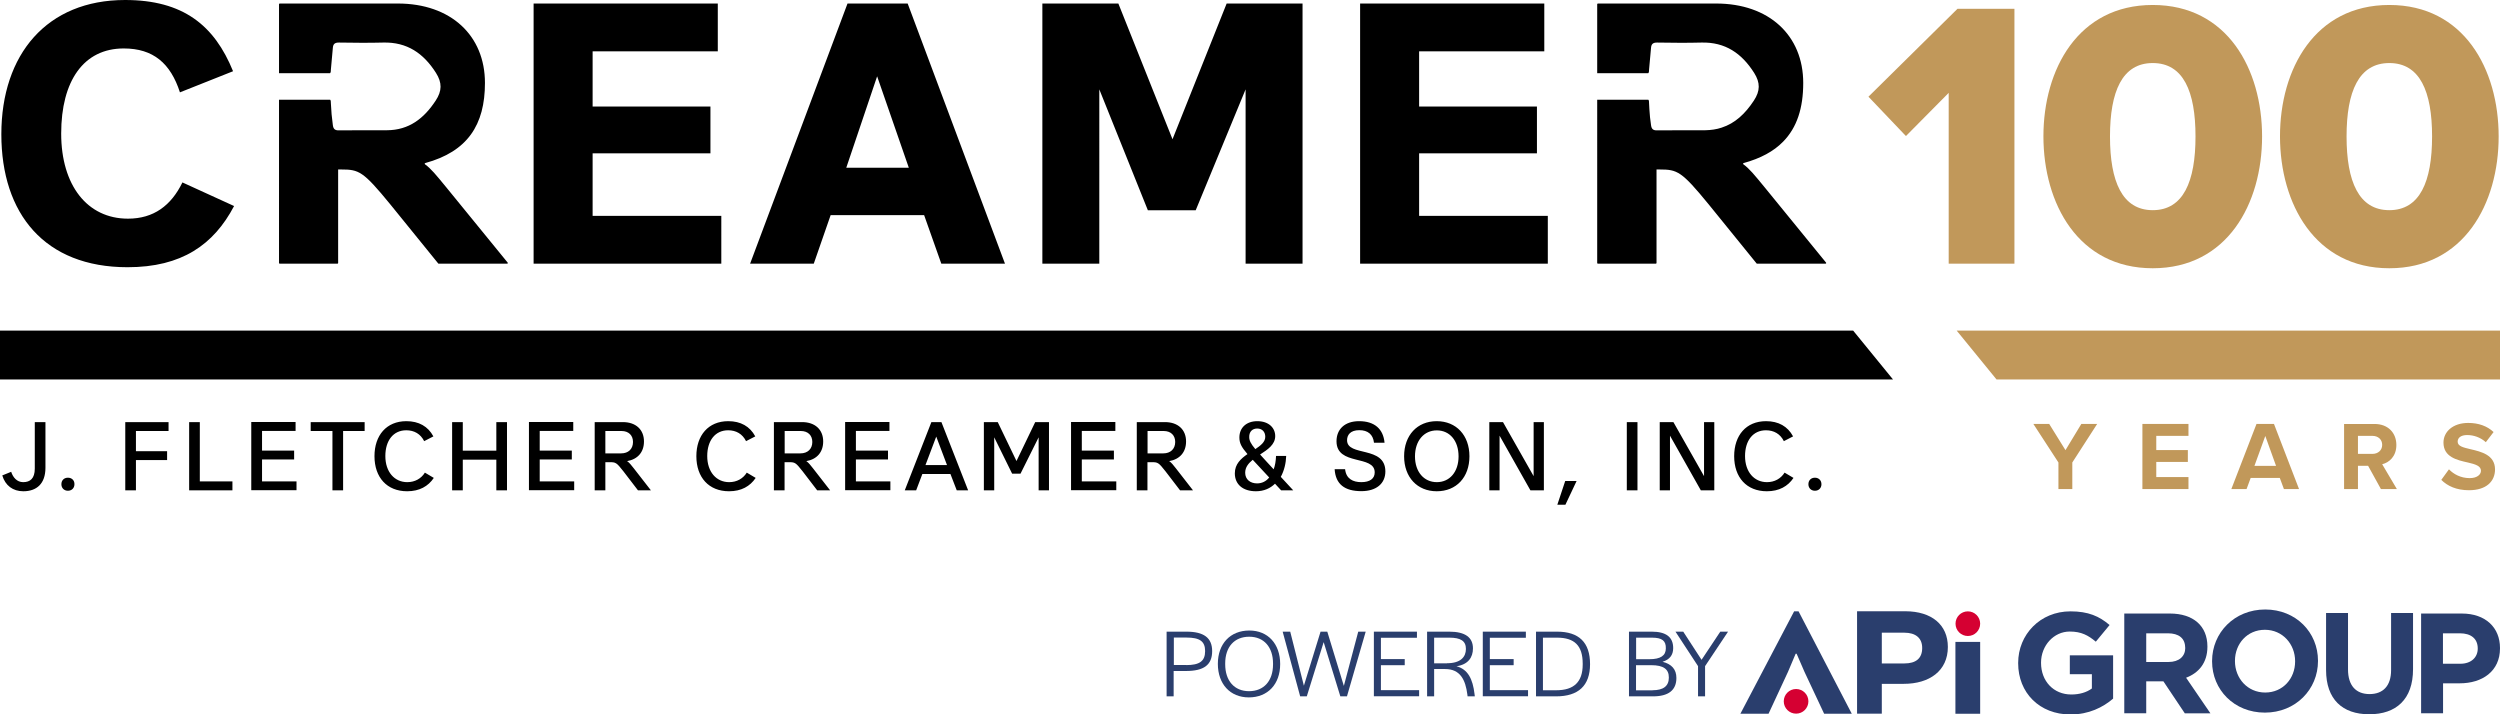 <?xml version="1.0" encoding="UTF-8"?>
<svg xmlns="http://www.w3.org/2000/svg" xmlns:xlink="http://www.w3.org/1999/xlink" version="1.1" preserveAspectRatio="xMinYMin" x="0px" y="0px" viewBox="0 0 241.47 69.01" xml:space="preserve">
<style type="text/css">
	.st0{fill:#C1985A;}
	.st1{fill:#2A3E6D;}
	.st2{fill:#D50032;}
</style>
<path d="M12.32,25.81c5.23,0,8.32-2.17,10.29-5.91l-4.99-2.28c-1.09,2.24-2.78,3.5-5.26,3.5c-3.94,0-6.45-3.23-6.45-8.22  c0-5.09,2.17-8.22,6.04-8.22c2.85,0,4.52,1.43,5.43,4.24l5.13-2.04C20.71,2.45,17.69,0,12.08,0C4.54,0,0.13,5.23,0.13,12.97  C0.13,20.65,4.31,25.81,12.32,25.81z M69.67,20.85H57.24v-6.04h11.38v-4.52H57.24V4.96h12.09V0.34H51.54v25.13h18.13V20.85z   M80.23,20.78h9.03l1.66,4.69h6.15L87.67,0.34h-5.81l-9.41,25.13h6.15L80.23,20.78z M84.72,7.37l3.06,8.83h-6.04L84.72,7.37z   M106.18,8.63l4.69,11.68h4.62l4.82-11.68v16.84h5.5V0.34h-7.33l-5.23,13.11l-5.23-13.11h-7.34v25.13h5.5V8.63z M149.5,20.85h-12.43  v-6.04h11.38v-4.52h-11.38V4.96h5.07h7.02V0.34h-16.8h-0.99v25.13h18.13V20.85z M32.59,25.47c0.04,0,0.07-0.03,0.07-0.07v-9.03h0.31  c1.7,0,2.11,0.17,4.72,3.36l4.63,5.71c0.01,0.02,0.03,0.03,0.05,0.03h6.61c0.06,0,0.09-0.07,0.05-0.11l-5.92-7.26  c-1.02-1.24-1.47-1.8-2.06-2.23c-0.05-0.03-0.03-0.11,0.02-0.12c4.08-1.11,5.77-3.68,5.77-7.74c0-4.58-3.29-7.67-8.42-7.67H27.02  c-0.04,0-0.07,0.03-0.07,0.07v6.66h4.93c0.09-0.08,0.07-0.24,0.08-0.36c0.07-0.7,0.13-1.4,0.19-2.1c0.03-0.36,0.19-0.5,0.58-0.5  c1.43,0.02,2.85,0.04,4.28,0c2.31-0.06,3.9,1.04,5.1,2.93c0.6,0.95,0.59,1.74-0.03,2.68c-1.13,1.72-2.57,2.85-4.71,2.86  c-1.55,0.01-3.09-0.01-4.64,0.01c-0.39,0.01-0.53-0.14-0.58-0.5c-0.1-0.7-0.16-1.4-0.19-2.1c-0.01-0.12,0.01-0.28-0.07-0.36h-4.94  V25.4c0,0.04,0.03,0.07,0.07,0.07H32.59z M3.36,45.26c0,0.96-0.45,1.31-1.12,1.31c-0.61,0-0.99-0.47-1.16-1l-0.86,0.35  c0.29,0.98,1.03,1.53,2.03,1.53c1.28,0,2.14-0.72,2.14-2.27v-4.41H3.36V45.26z M6.56,46.14c-0.37,0-0.63,0.25-0.63,0.63  c0,0.37,0.26,0.63,0.63,0.63c0.37,0,0.63-0.26,0.63-0.63C7.2,46.39,6.93,46.14,6.56,46.14z M12.1,47.36h1.03v-2.92h3.01v-0.86h-3.01  v-1.95h3.15v-0.86H12.1V47.36z M19.3,40.77h-1.03v6.59h4.18V46.5H19.3V40.77z M25.31,44.38h3.1v-0.86h-3.1v-1.9h3.24v-0.86h-4.28  v6.59h4.37V46.5h-3.33V44.38z M30.02,41.63h2.09v5.73h1.03v-5.73h2.08v-0.86h-5.21V41.63z M39.34,46.57c-1.24,0-2.12-0.99-2.12-2.52  c0-1.5,0.77-2.49,2.02-2.49c0.77,0,1.38,0.35,1.73,1.05l0.89-0.46c-0.52-0.97-1.41-1.47-2.61-1.47c-1.92,0-3.08,1.37-3.08,3.38  c0,2.05,1.2,3.39,3.16,3.39c1.18,0,2.03-0.48,2.57-1.29l-0.86-0.51C40.68,46.23,40.07,46.57,39.34,46.57z M47.94,43.53H44.7v-2.76  h-1.03v6.59h1.03V44.4h3.24v2.96h1.03v-6.59h-1.03V43.53z M52.13,44.38h3.1v-0.86h-3.1v-1.9h3.24v-0.86h-4.28v6.59h4.37V46.5h-3.33  V44.38z M60.57,44.54c1.03-0.18,1.63-0.87,1.63-1.9c0-1.15-0.79-1.87-2.04-1.87h-2.72v6.59h1.03v-2.72h0.39  c0.62,0,0.68,0.03,1.35,0.88l1.41,1.84h1.25l-1.65-2.12C60.98,44.94,60.79,44.68,60.57,44.54z M60,43.79h-1.53v-2.16h1.56  c0.7,0,1.11,0.43,1.11,1.06C61.14,43.37,60.69,43.79,60,43.79z M70.43,46.57c-1.24,0-2.12-0.99-2.12-2.52c0-1.5,0.77-2.49,2.02-2.49  c0.77,0,1.38,0.35,1.73,1.05l0.89-0.46c-0.52-0.97-1.41-1.47-2.61-1.47c-1.92,0-3.08,1.37-3.08,3.38c0,2.05,1.2,3.39,3.16,3.39  c1.18,0,2.03-0.48,2.57-1.29l-0.86-0.51C71.77,46.23,71.16,46.57,70.43,46.57z M77.88,44.54c1.03-0.18,1.63-0.87,1.63-1.9  c0-1.15-0.79-1.87-2.04-1.87h-2.72v6.59h1.03v-2.72h0.39c0.62,0,0.68,0.03,1.35,0.88l1.41,1.84h1.25l-1.65-2.12  C78.29,44.94,78.1,44.68,77.88,44.54z M77.32,43.79h-1.53v-2.16h1.56c0.7,0,1.11,0.43,1.11,1.06C78.46,43.37,78,43.79,77.32,43.79z   M82.67,44.38h3.1v-0.86h-3.1v-1.9h3.24v-0.86h-4.28v6.59H86V46.5h-3.33V44.38z M89.96,40.77l-2.57,6.59h1.1l0.6-1.58h2.71  l0.61,1.58h1.1l-2.58-6.59H89.96z M89.39,44.92l1.04-2.75l1.04,2.75H89.39z M98.18,44.53l-1.81-3.76h-1.34v6.59h1v-5.12l1.73,3.51  h0.81l1.75-3.51v5.12h1v-6.59h-1.33L98.18,44.53z M104.49,44.38h3.1v-0.86h-3.1v-1.9h3.24v-0.86h-4.28v6.59h4.37V46.5h-3.33V44.38z   M112.93,44.54c1.03-0.18,1.63-0.87,1.63-1.9c0-1.15-0.79-1.87-2.04-1.87h-2.72v6.59h1.03v-2.72h0.39c0.62,0,0.68,0.03,1.35,0.88  l1.41,1.84h1.25l-1.65-2.12C113.34,44.94,113.15,44.68,112.93,44.54z M112.37,43.79h-1.53v-2.16h1.56c0.7,0,1.11,0.43,1.11,1.06  C113.51,43.37,113.05,43.79,112.37,43.79z M124.23,44.04h-0.98c-0.02,0.49-0.09,0.93-0.23,1.29c-0.37-0.41-1.1-1.18-1.31-1.43  c0.74-0.48,1.46-0.96,1.46-1.78c0-0.79-0.62-1.44-1.73-1.44c-1.06,0-1.73,0.64-1.73,1.57c0,0.54,0.18,0.91,0.78,1.61  c-0.63,0.44-1.22,0.96-1.22,1.86c0,1.06,0.77,1.73,2.04,1.73c0.78,0,1.39-0.29,1.84-0.73l0.59,0.64h1.17  c-0.21-0.24-1.02-1.1-1.2-1.3C124.04,45.45,124.21,44.73,124.23,44.04z M121.43,41.39c0.49,0,0.78,0.33,0.78,0.8  c0,0.5-0.44,0.84-0.96,1.19c-0.45-0.54-0.59-0.83-0.59-1.17C120.65,41.7,120.96,41.39,121.43,41.39z M121.42,46.69  c-0.66,0-1.15-0.38-1.15-1.03c0-0.54,0.32-0.91,0.73-1.25c0.37,0.41,0.94,1.01,1.59,1.71C122.29,46.49,121.89,46.69,121.42,46.69z   M130.11,42.52c0-0.5,0.31-0.97,1.18-0.97c0.83,0,1.33,0.41,1.42,1.21h1.02c-0.12-1.31-0.95-2.08-2.46-2.08  c-1.38,0-2.18,0.78-2.18,1.94c0,2.41,3.69,1.28,3.69,3.01c0,0.61-0.48,0.94-1.29,0.94c-0.81,0-1.47-0.32-1.57-1.25h-1.01  c0.09,1.45,0.97,2.12,2.58,2.12c1.43,0,2.32-0.72,2.32-1.91C133.8,43.02,130.11,44.14,130.11,42.52z M138.77,40.68  c-1.89,0-3.15,1.37-3.15,3.39c0,2.02,1.27,3.38,3.15,3.38c1.9,0,3.16-1.35,3.16-3.38C141.93,42.05,140.66,40.68,138.77,40.68z   M138.78,46.57c-1.24,0-2.11-0.99-2.11-2.49c0-1.51,0.87-2.51,2.11-2.51c1.25,0,2.1,1,2.1,2.51  C140.88,45.58,140.02,46.57,138.78,46.57z M148.13,45.99l-2.96-5.22h-1.32v6.59h0.99v-5.28l2.98,5.28h1.3v-6.59h-0.99V45.99z   M150.42,48.75h0.78l1.08-2.29h-1.1L150.42,48.75z M157.13,47.36h1.03v-6.59h-1.03V47.36z M164.59,45.99l-2.96-5.22h-1.32v6.59h0.99  v-5.28l2.98,5.28h1.3v-6.59h-0.99V45.99z M170.67,46.57c-1.24,0-2.12-0.99-2.12-2.52c0-1.5,0.77-2.49,2.02-2.49  c0.77,0,1.38,0.35,1.73,1.05l0.89-0.46c-0.52-0.97-1.41-1.47-2.61-1.47c-1.92,0-3.08,1.37-3.08,3.38c0,2.05,1.2,3.39,3.16,3.39  c1.18,0,2.03-0.48,2.57-1.29l-0.86-0.51C172.01,46.23,171.4,46.57,170.67,46.57z M175.3,46.14c-0.37,0-0.63,0.25-0.63,0.63  c0,0.37,0.26,0.63,0.63,0.63c0.37,0,0.63-0.26,0.63-0.63C175.93,46.39,175.66,46.14,175.3,46.14z M178.99,31.93H0v4.72h182.84  L178.99,31.93z M159.93,25.47c0.04,0,0.07-0.03,0.07-0.07v-9.03h0.31c1.7,0,2.11,0.17,4.72,3.36l4.63,5.71  c0.01,0.02,0.03,0.03,0.05,0.03h6.61c0.06,0,0.09-0.07,0.05-0.11l-5.92-7.26c-1.02-1.24-1.47-1.8-2.06-2.23  c-0.05-0.03-0.03-0.11,0.02-0.12c1.64-0.45,2.9-1.13,3.81-2.06c1.35-1.37,1.95-3.26,1.95-5.68c0-4.58-3.29-7.67-8.42-7.67h-11.41  c-0.04,0-0.07,0.03-0.07,0.07v6.66h4.93c0.09-0.08,0.07-0.24,0.08-0.36c0.07-0.7,0.13-1.4,0.19-2.1c0.03-0.36,0.19-0.5,0.58-0.5  c1.43,0.02,2.85,0.04,4.28,0c2.31-0.06,3.9,1.04,5.1,2.93c0.6,0.95,0.59,1.74-0.03,2.68c-0.83,1.26-1.81,2.19-3.12,2.61  c-0.48,0.16-1.01,0.24-1.59,0.25c-1.55,0.01-3.09-0.01-4.64,0.01c-0.39,0.01-0.53-0.14-0.58-0.5c-0.08-0.51-0.13-1.03-0.16-1.54  c-0.01-0.19-0.02-0.37-0.03-0.56c-0.01-0.12,0.01-0.28-0.07-0.36h-3.19h-1.75V25.4c0,0.04,0.03,0.07,0.07,0.07H159.93z"></path>
<path class="st0" d="M207.93,25.91c7.2,0,10.56-6.24,10.56-12.73c0-6.5-3.36-12.7-10.56-12.7c-7.2,0-10.56,6.2-10.56,12.7  C197.38,19.67,200.73,25.91,207.93,25.91z M207.93,6.09c2.95,0,4.13,2.73,4.13,7.09s-1.18,7.12-4.13,7.12  c-2.95,0-4.13-2.77-4.13-7.12S204.98,6.09,207.93,6.09z M230.78,25.91c7.2,0,10.56-6.24,10.56-12.73c0-6.5-3.36-12.7-10.56-12.7  c-7.2,0-10.56,6.2-10.56,12.7C220.23,19.67,223.59,25.91,230.78,25.91z M230.78,6.09c2.95,0,4.13,2.73,4.13,7.09  s-1.18,7.12-4.13,7.12c-2.95,0-4.13-2.77-4.13-7.12S227.83,6.09,230.78,6.09z M194.57,25.47V0.85h-5.5l-8.6,8.49l3.62,3.8l4.13-4.17  v16.5H194.57z M231.46,42.98c0-1.17-0.8-2.03-2.11-2.03h-2.94v6.29h1.34v-2.25h0.98l1.24,2.25h1.54l-1.42-2.4  C230.76,44.68,231.46,44.09,231.46,42.98z M229.15,43.84h-1.4V42.1h1.4c0.54,0,0.94,0.34,0.94,0.87  C230.09,43.5,229.68,43.84,229.15,43.84z M238.63,43.39c-0.73-0.17-1.25-0.3-1.25-0.73c0-0.38,0.32-0.64,0.92-0.64  c0.61,0,1.29,0.22,1.8,0.69l0.75-0.98c-0.62-0.58-1.45-0.88-2.45-0.88c-1.48,0-2.39,0.85-2.39,1.9c0,1.4,1.32,1.69,2.35,1.92  c0.73,0.17,1.27,0.33,1.27,0.8c0,0.36-0.36,0.71-1.09,0.71c-0.87,0-1.56-0.39-2-0.85l-0.74,1.02c0.59,0.59,1.46,1,2.67,1  c1.7,0,2.52-0.87,2.52-2.02C240.98,43.94,239.66,43.63,238.63,43.39z M206.93,47.24h4.45v-1.16h-3.11v-1.46h3.05v-1.15h-3.05V42.1  h3.11v-1.15h-4.45V47.24z M217.95,40.95l-2.43,6.29h1.47l0.4-1.08h2.81l0.4,1.08h1.46l-2.42-6.29H217.95z M217.75,45l1.05-2.89  l1.04,2.89H217.75z M199.5,43.48l-1.57-2.53h-1.53l2.42,3.72v2.57h1.34v-2.57l2.4-3.72h-1.53L199.5,43.48z M188.99,31.93l3.85,4.72  h48.63v-4.72H188.99z"></path>
<g>
	<g>
		<path class="st1" d="M188.14,62.49c0,2.32-1.8,3.56-4.25,3.56h-2.13v2.88h-2.39v-9.89h4.68    C186.56,59.05,188.14,60.33,188.14,62.49z M183.94,61.11h-2.18v2.97h2.19c1.1,0,1.71-0.49,1.71-1.48    C185.67,61.64,185.04,61.11,183.94,61.11z"></path>
	</g>
	<g>
		<path class="st1" d="M173.44,63.14l-0.74,1.75l-1.88,4.05h-2.72l5.19-9.89h0.43l5.14,9.89h-2.67l-1.9-4.05l-0.76-1.75H173.44z"></path>
	</g>
	<g>
		<path class="st1" d="M188.87,68.94V62h2.39v6.94H188.87z"></path>
	</g>
	<g>
		<circle class="st2" cx="190.07" cy="60.24" r="1.19"></circle>
	</g>
	<g>
		<circle class="st2" cx="173.48" cy="67.74" r="1.19"></circle>
	</g>
	<g>
		<path class="st1" d="M199.99,69.01c-3,0-5.06-2.1-5.06-4.95v-0.03c0-2.74,2.13-4.98,5.05-4.98c1.73,0,2.78,0.47,3.78,1.32    l-1.33,1.61c-0.74-0.62-1.4-0.98-2.52-0.98c-1.54,0-2.77,1.36-2.77,3v0.03c0,1.76,1.21,3.05,2.92,3.05c0.77,0,1.46-0.19,1.99-0.58    v-1.38h-2.13V63.3h4.18v4.18C203.12,68.32,201.75,69.01,199.99,69.01z"></path>
	</g>
	<g>
		<path class="st1" d="M211.02,68.89l-2.06-3.08h-1.66v3.08h-2.12v-9.63h4.4c2.27,0,3.63,1.2,3.63,3.18v0.03    c0,1.55-0.84,2.53-2.06,2.99l2.35,3.44H211.02z M211.06,62.55c0-0.91-0.63-1.38-1.66-1.38h-2.1v2.77h2.15    c1.03,0,1.62-0.55,1.62-1.36V62.55z"></path>
	</g>
	<g>
		<path class="st1" d="M218.76,68.83c-2.97,0-5.1-2.21-5.1-4.95v-0.03c0-2.74,2.16-4.98,5.13-4.98c2.97,0,5.1,2.21,5.1,4.95v0.03    C223.89,66.59,221.73,68.83,218.76,68.83z M221.68,63.86c0-1.65-1.21-3.03-2.92-3.03c-1.71,0-2.89,1.35-2.89,3v0.03    c0,1.65,1.21,3.03,2.92,3.03c1.71,0,2.89-1.35,2.89-3V63.86z"></path>
	</g>
	<g>
		<path class="st1" d="M228.84,68.99c-2.59,0-4.17-1.44-4.17-4.28v-5.5h2.12v5.45c0,1.57,0.78,2.38,2.08,2.38    c1.29,0,2.08-0.78,2.08-2.31v-5.52h2.12v5.43C233.07,67.56,231.43,68.99,228.84,68.99z"></path>
	</g>
	<g>
		<path class="st1" d="M237.58,66h-1.61v2.89h-2.12v-9.63h3.93c2.3,0,3.69,1.36,3.69,3.33v0.03C241.47,64.85,239.74,66,237.58,66z     M239.32,62.63c0-0.95-0.66-1.46-1.72-1.46h-1.64v2.94h1.68c1.06,0,1.68-0.63,1.68-1.46V62.63z"></path>
	</g>
	<g>
		<path class="st1" d="M112.69,61.01h1.9c1.68,0,2.49,0.59,2.49,1.88c0,1.34-0.81,1.92-2.53,1.92h-1.19v2.45h-0.68V61.01z     M114.57,64.24c1.28,0,1.83-0.37,1.83-1.35c0-0.94-0.51-1.31-1.8-1.31h-1.22v2.65H114.57z"></path>
		<path class="st1" d="M117.63,64.12c0-1.94,1.2-3.22,3.04-3.22c1.8,0,2.98,1.29,2.98,3.24c0,1.94-1.19,3.22-3.03,3.22    C118.82,67.36,117.63,66.07,117.63,64.12z M122.96,64.17v-0.08c0-1.59-0.88-2.59-2.3-2.59c-1.43,0-2.32,0.98-2.32,2.58v0.08    c0,1.59,0.88,2.6,2.3,2.6C122.07,66.76,122.96,65.77,122.96,64.17z"></path>
		<path class="st1" d="M123.89,61.01h0.73l1.32,5.22l1.61-5.22h0.65l1.6,5.24l1.39-5.24h0.72l-1.81,6.25h-0.64l-1.61-5.24    l-1.63,5.24h-0.64L123.89,61.01z"></path>
		<path class="st1" d="M132.7,61.01h4.16v0.59h-3.48v2.06h2.3v0.59h-2.3v2.41h3.69v0.59h-4.37V61.01z"></path>
		<path class="st1" d="M137.84,61.01h2.13c1.56,0,2.3,0.56,2.3,1.62c0,0.87-0.47,1.56-1.59,1.72c1.11,0.3,1.57,1.24,1.74,2.67    l0.03,0.24h-0.7l-0.02-0.17c-0.18-1.43-0.69-2.47-2.15-2.47h-1.06v2.64h-0.68V61.01z M139.77,64.06c1.31,0,1.82-0.61,1.82-1.38    c0-0.77-0.5-1.09-1.6-1.09h-1.47v2.48H139.77z"></path>
		<path class="st1" d="M143.22,61.01h4.16v0.59h-3.48v2.06h2.3v0.59h-2.3v2.41h3.69v0.59h-4.37V61.01z"></path>
		<path class="st1" d="M148.36,61.01h2.03c2.11,0,3.19,1.03,3.19,3.14c0,2.08-1.13,3.11-3.28,3.11h-1.94V61.01z M150.32,66.67    c1.7,0,2.55-0.8,2.55-2.49V64.1c0-1.74-0.79-2.51-2.48-2.51h-1.36v5.08H150.32z"></path>
		<path class="st1" d="M157.35,61.01h2.19c1.38,0,2.07,0.52,2.07,1.59c0,0.68-0.35,1.11-1.03,1.32c0.88,0.22,1.34,0.73,1.34,1.56    c0,1.19-0.77,1.78-2.27,1.78h-2.31V61.01z M159.33,63.67c1.06,0,1.57-0.35,1.57-1.04c0.02-0.74-0.36-1.04-1.34-1.04h-1.53v2.08    H159.33z M159.61,66.67c1.05,0,1.58-0.4,1.58-1.22c0.01-0.82-0.53-1.2-1.68-1.2h-1.49v2.43H159.61z"></path>
		<path class="st1" d="M164.01,64.34l-2.18-3.33h0.75l1.77,2.72l1.81-2.72h0.75l-2.22,3.33v2.92h-0.68V64.34z"></path>
	</g>
</g>
</svg>
